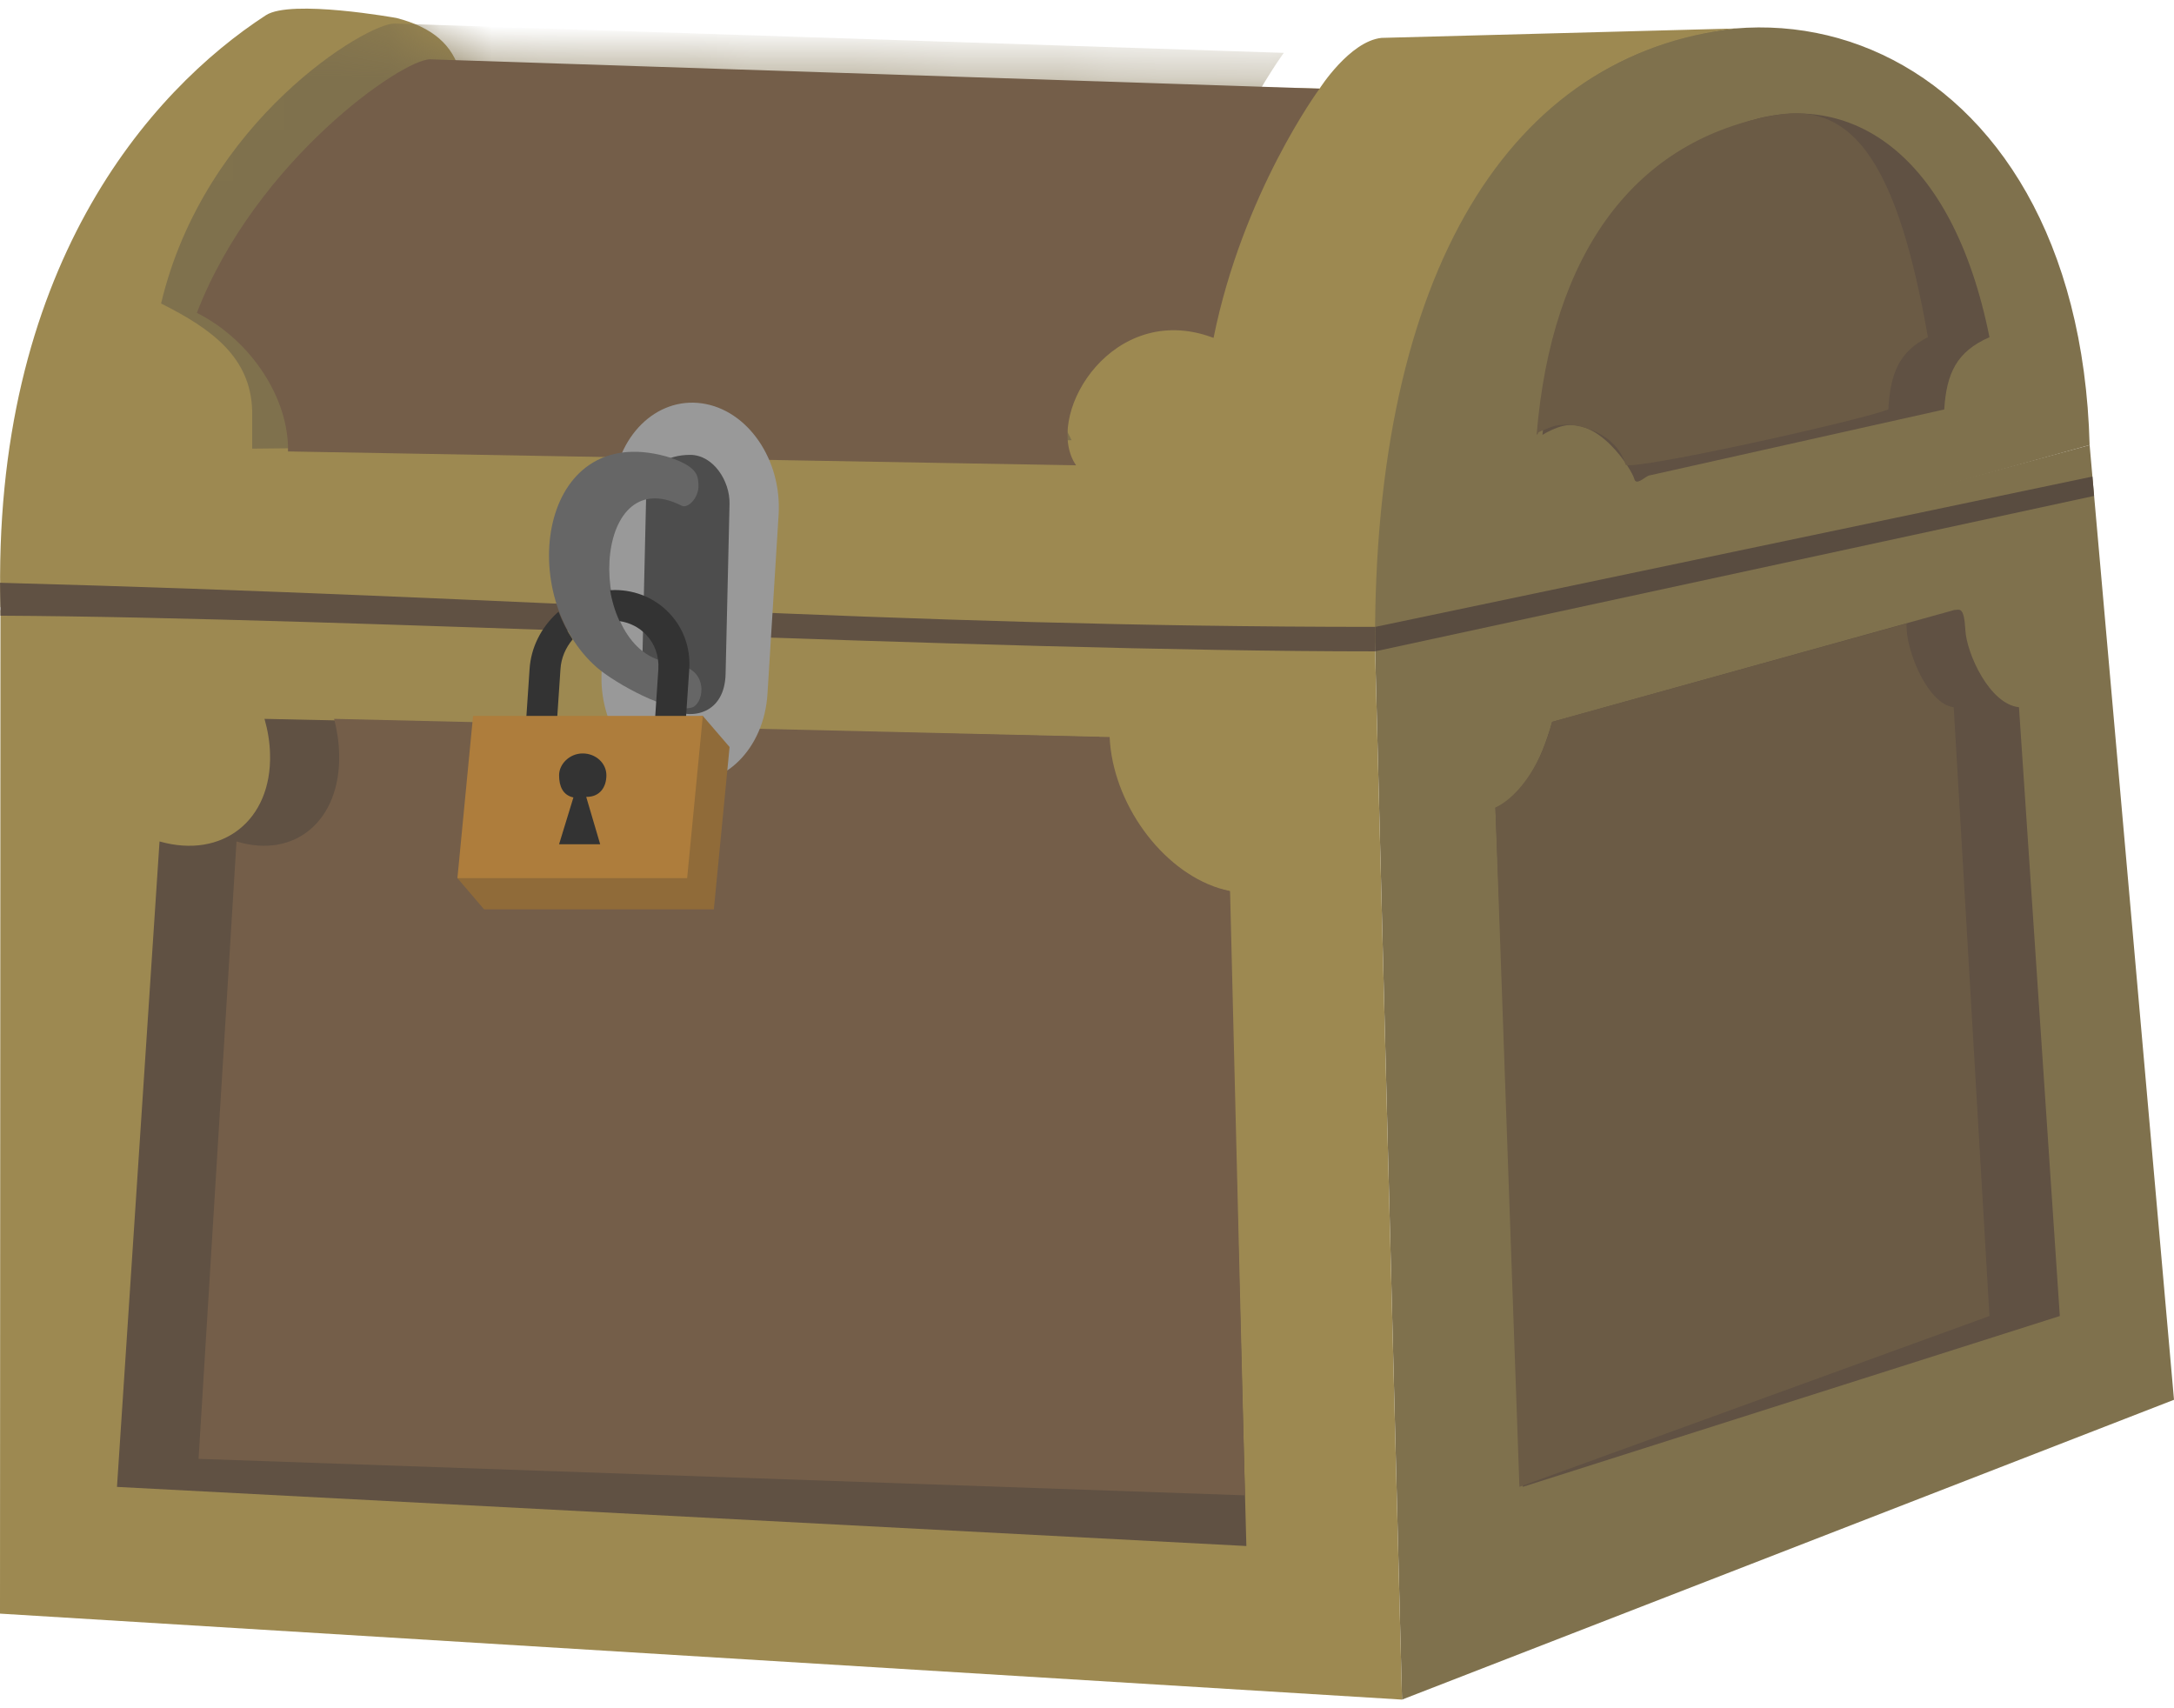 <svg width="42" height="33" viewBox="0 0 42 33" fill="none" xmlns="http://www.w3.org/2000/svg">
<path fill-rule="evenodd" clip-rule="evenodd" d="M26.561 12.347L40.37 8.598L42 27.041L27.086 32.833L26.561 12.347Z" fill="#7F714D"/>
<path fill-rule="evenodd" clip-rule="evenodd" d="M40.37 8.597L26.563 12.429C26.272 8.295 27.274 4.648 29.379 2.57C33.575 -1.571 40.158 0.668 40.37 8.597Z" fill="#7F714D"/>
<path fill-rule="evenodd" clip-rule="evenodd" d="M0.009 11.727C-0.167 5.205 2.889 1.754 5.137 0.294C5.622 -0.021 7.663 0.348 7.663 0.348C8.358 0.53 8.745 0.863 8.893 1.411L25.494 1.711C25.494 1.711 26.074 0.799 26.688 0.732L33.538 0.55C29.19 1.026 26.53 5.231 26.565 12.49C16.918 15.476 13.14 16.613 0.009 11.727Z" fill="#9D8951"/>
<mask id="mask0_3987_1134" style="mask-type:luminance" maskUnits="userSpaceOnUse" x="0" y="0" width="34" height="16">
<path d="M0.009 11.727C-0.167 5.204 2.89 1.754 5.137 0.294C5.622 -0.021 7.663 0.348 7.663 0.348C8.358 0.53 8.745 0.863 8.894 1.411L25.494 1.711C25.494 1.711 26.075 0.799 26.688 0.732L33.539 0.55C29.191 1.026 26.531 5.231 26.565 12.49C16.919 15.476 13.14 16.613 0.009 11.727Z" fill="white"/>
</mask>
<g mask="url(#mask0_3987_1134)">
<path fill-rule="evenodd" clip-rule="evenodd" d="M3.112 5.863C3.951 2.322 7.098 0.439 7.625 0.455L24.802 1.021C24.802 1.021 23.322 3.023 22.754 5.836C22.68 5.809 22.607 5.786 22.533 5.765C21.31 5.432 20.344 6.135 20.376 7.336C20.387 7.731 20.505 8.132 20.702 8.504L4.872 8.667V7.934C4.843 6.905 4.094 6.355 3.112 5.863Z" fill="#7F714D"/>
</g>
<path fill-rule="evenodd" clip-rule="evenodd" d="M26.561 12.347L0.009 11.783L0 31.172L27.086 32.833L26.561 12.347Z" fill="#9D8951"/>
<path fill-rule="evenodd" clip-rule="evenodd" d="M21.235 14.238L5.11 13.887C5.174 14.113 5.212 14.34 5.217 14.568C5.252 15.849 4.298 16.6 3.082 16.255L2.26 28.724L24.079 29.866L23.741 17.214C23.665 17.198 23.589 17.182 23.511 17.159C22.306 16.806 21.298 15.507 21.235 14.238Z" fill="#605143"/>
<path fill-rule="evenodd" clip-rule="evenodd" d="M21.437 14.238L6.455 13.887C6.513 14.113 6.547 14.34 6.552 14.568C6.585 15.849 5.698 16.6 4.569 16.255L3.836 28.182L24.052 28.887L23.764 17.214C23.695 17.198 23.623 17.182 23.551 17.159C22.431 16.806 21.495 15.507 21.437 14.238Z" fill="#745E49"/>
<path fill-rule="evenodd" clip-rule="evenodd" d="M29.987 13.945L37.759 11.783C37.853 11.783 37.943 11.702 37.969 12.166C37.992 12.627 38.439 13.605 39.005 13.662L39.794 25.423L29.419 28.723L28.89 15.604C29.457 15.357 29.77 14.698 29.987 13.945Z" fill="#605143"/>
<path fill-rule="evenodd" clip-rule="evenodd" d="M29.985 13.944L36.834 12.046C36.832 12.103 36.816 11.702 36.836 12.166C36.858 12.627 37.25 13.604 37.744 13.662L38.435 25.423L29.354 28.723L28.89 15.603C29.386 15.357 29.797 14.7 29.985 13.944Z" fill="#6B5B45"/>
<path fill-rule="evenodd" clip-rule="evenodd" d="M3.803 6.044C4.943 3.096 7.789 1.128 8.316 1.146L25.493 1.713C25.493 1.713 24.013 3.714 23.445 6.527C23.371 6.5 23.298 6.477 23.224 6.455C21.377 5.953 20.164 8.08 20.789 8.989L5.564 8.721V8.624C5.536 7.597 4.786 6.536 3.803 6.044Z" fill="#745E49"/>
<path fill-rule="evenodd" clip-rule="evenodd" d="M37.561 7.91L31.872 9.183C31.802 9.184 31.61 9.403 31.572 9.249C31.536 9.095 30.873 7.991 30.119 8.25C30.009 8.288 29.9 8.338 29.799 8.401C30.403 1.998 36.979 -0.74 38.435 6.514C37.802 6.792 37.606 7.207 37.561 7.91Z" fill="#605143"/>
<path fill-rule="evenodd" clip-rule="evenodd" d="M36.481 7.91C35.851 8.148 31.445 9.118 31.404 8.973C31.215 8.315 30.345 8.102 29.965 8.25C29.587 8.397 29.775 8.338 29.686 8.401C29.976 4.884 31.588 2.676 34.34 2.218C35.84 1.969 36.671 3.241 37.246 6.514C36.691 6.792 36.521 7.207 36.481 7.91Z" fill="#6B5B45"/>
<path d="M0.001 11.258C10.348 11.534 17.146 12.11 26.57 12.11L26.567 12.583C18.912 12.583 6.684 11.926 0.009 11.894L0.001 11.258Z" fill="#605143"/>
<path d="M40.424 9.206L26.57 12.11L26.567 12.583L40.456 9.58L40.424 9.206Z" fill="#594C40"/>
<path d="M15.042 9.946C15.108 8.881 14.445 7.917 13.56 7.792C12.676 7.667 11.905 8.429 11.839 9.493L11.624 12.952C11.558 14.016 12.221 14.98 13.106 15.105C13.99 15.23 14.761 14.469 14.827 13.404L15.042 9.946Z" fill="#999999"/>
<path fill-rule="evenodd" clip-rule="evenodd" d="M13.332 8.787C13.781 8.787 14.105 9.292 14.094 9.737L14.018 13.018C14 13.784 13.376 13.918 12.945 13.7C12.583 13.515 12.402 13.061 12.41 12.74L12.486 9.46C12.496 9.014 12.882 8.787 13.332 8.787Z" fill="#4D4D4D"/>
<path fill-rule="evenodd" clip-rule="evenodd" d="M12.851 8.812C10.398 8.152 9.949 11.527 11.537 12.899C11.892 13.205 12.933 13.785 13.363 13.669C13.58 13.61 13.691 13.048 13.237 12.88C13.139 12.844 13.02 12.812 12.88 12.787C11.309 12.518 11.407 8.871 13.17 9.77C13.286 9.83 13.506 9.621 13.494 9.365C13.486 9.227 13.485 9.086 13.191 8.939C13.095 8.893 12.98 8.846 12.851 8.812Z" fill="#666666"/>
<path d="M11.874 11.398C12.297 11.398 12.672 11.57 12.932 11.847C13.195 12.123 13.343 12.504 13.316 12.925L13.2 14.648C13.173 15.067 12.972 15.448 12.675 15.723C12.379 16.001 11.981 16.173 11.557 16.173C11.134 16.173 10.759 16.001 10.497 15.725C10.236 15.448 10.088 15.067 10.115 14.648L10.231 12.925C10.258 12.504 10.457 12.123 10.756 11.847L10.79 11.817C10.862 12.003 10.953 12.184 11.063 12.352C10.929 12.511 10.841 12.71 10.828 12.925L10.712 14.648C10.696 14.904 10.786 15.14 10.945 15.308C11.105 15.477 11.336 15.582 11.595 15.582C11.856 15.582 12.1 15.477 12.283 15.308C12.466 15.14 12.587 14.904 12.605 14.648L12.719 12.925C12.735 12.667 12.645 12.432 12.485 12.264C12.353 12.123 12.172 12.028 11.968 11.998C11.883 11.815 11.821 11.609 11.787 11.402L11.874 11.398Z" fill="#333333"/>
<path fill-rule="evenodd" clip-rule="evenodd" d="M9.656 14.431L13.578 13.83L14.095 14.431L13.791 17.567H9.352L8.837 16.964L9.656 14.431Z" fill="#906B39"/>
<path fill-rule="evenodd" clip-rule="evenodd" d="M9.139 13.83H13.578L13.275 16.964H8.837L9.139 13.83Z" fill="#AE7D3C"/>
<path fill-rule="evenodd" clip-rule="evenodd" d="M11.257 14.555C11.51 14.555 11.715 14.743 11.715 14.976C11.715 15.206 11.588 15.394 11.336 15.394H11.325L11.595 16.309H10.801L11.078 15.405C10.875 15.362 10.801 15.19 10.801 14.976C10.801 14.759 11.005 14.555 11.257 14.555Z" fill="#333333"/>
</svg>

